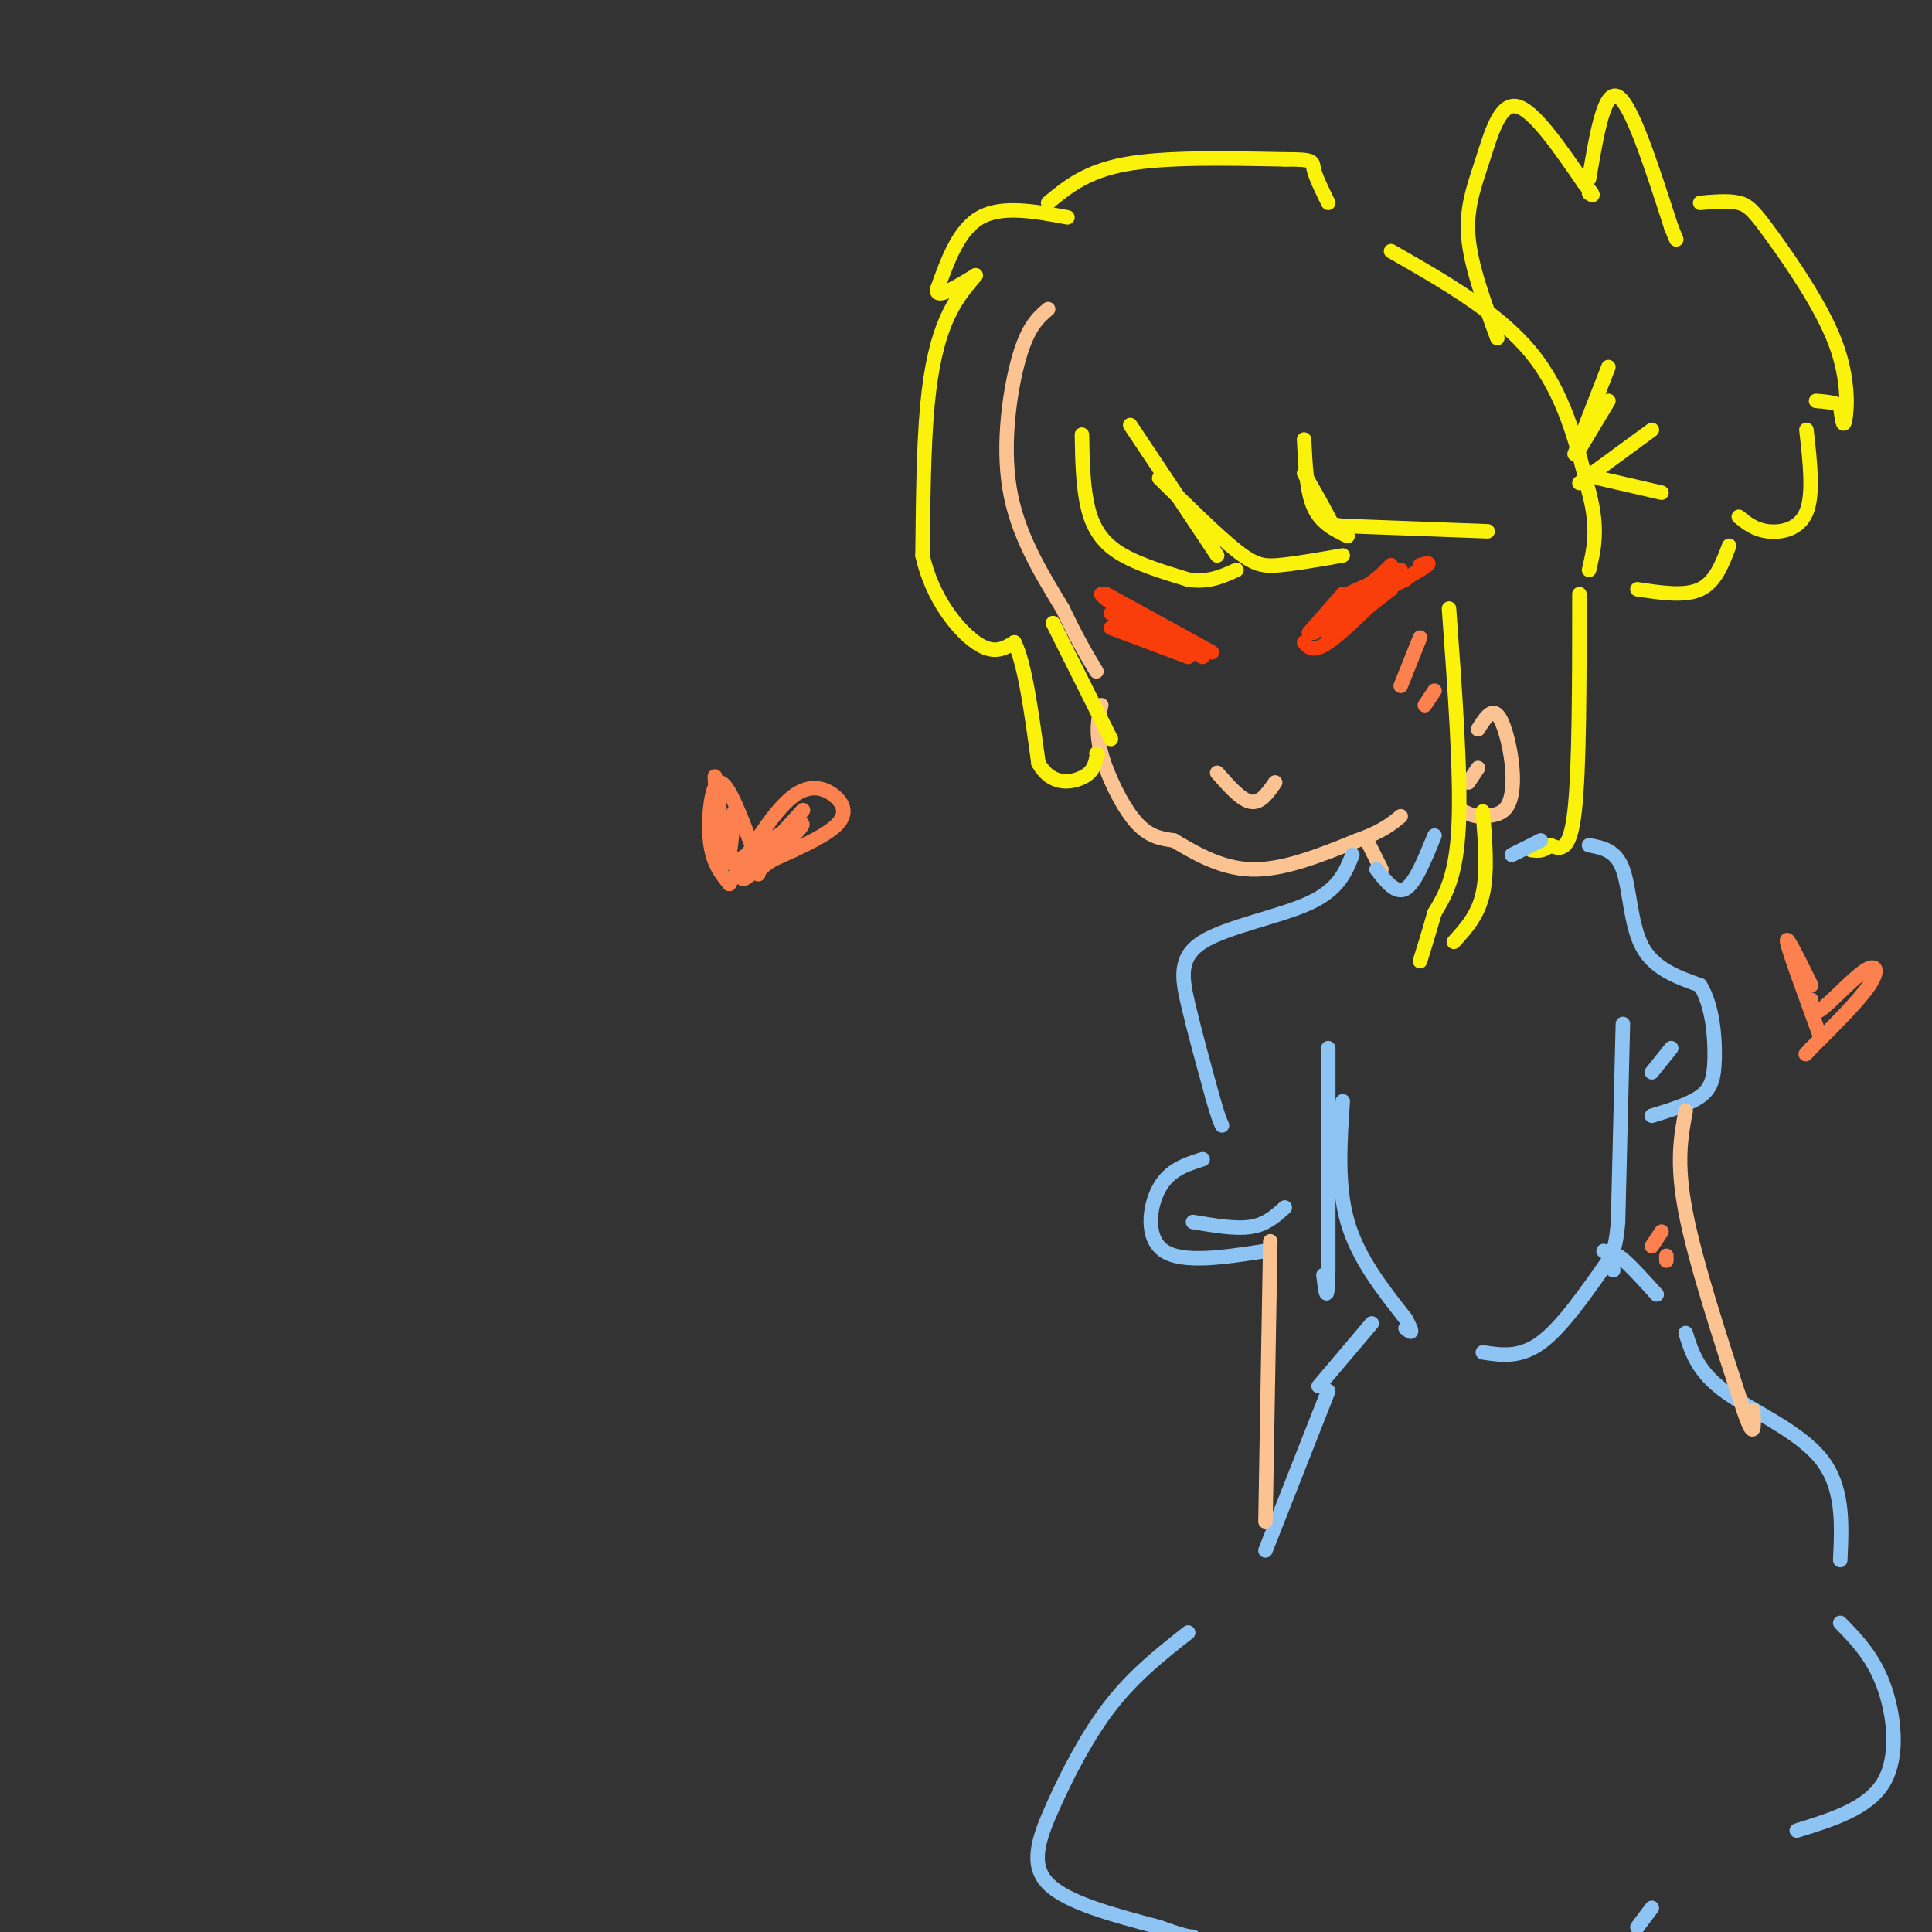 <svg viewBox='0 0 400 400' version='1.1' xmlns='http://www.w3.org/2000/svg' xmlns:xlink='http://www.w3.org/1999/xlink'><rect x="0" y="0" width="400" height="400" fill="#333333" stroke="none"/><g fill='none' stroke='rgb(252,195,146)' stroke-width='3' stroke-linecap='round' stroke-linejoin='round'><path d='M217,64c-2.067,1.778 -4.133,3.556 -6,10c-1.867,6.444 -3.533,17.556 -2,27c1.533,9.444 6.267,17.222 11,25'/><path d='M220,126c3.000,6.333 5.000,9.667 7,13'/><path d='M228,146c-0.600,2.756 -1.200,5.511 0,10c1.200,4.489 4.200,10.711 7,14c2.800,3.289 5.400,3.644 8,4'/><path d='M243,174c3.822,2.222 9.378,5.778 16,6c6.622,0.222 14.311,-2.889 22,-6'/><path d='M281,174c5.167,-1.833 7.083,-3.417 9,-5'/><path d='M306,151c1.351,-2.143 2.702,-4.286 4,-3c1.298,1.286 2.542,6.000 3,10c0.458,4.000 0.131,7.286 -1,9c-1.131,1.714 -3.065,1.857 -5,2'/><path d='M307,169c-1.500,0.167 -2.750,-0.417 -4,-1'/><path d='M306,159c0.000,0.000 -2.000,3.000 -2,3'/><path d='M283,174c0.000,0.000 3.000,6.000 3,6'/><path d='M252,160c2.500,2.833 5.000,5.667 7,6c2.000,0.333 3.500,-1.833 5,-4'/></g>
<g fill='none' stroke='rgb(249,61,11)' stroke-width='3' stroke-linecap='round' stroke-linejoin='round'><path d='M278,123c0.000,0.000 -7.000,8.000 -7,8'/><path d='M270,133c0.917,1.083 1.833,2.167 5,0c3.167,-2.167 8.583,-7.583 14,-13'/><path d='M278,126c0.000,0.000 -6.000,5.000 -6,5'/><path d='M282,123c0.000,0.000 6.000,-6.000 6,-6'/><path d='M288,122c0.000,0.000 -13.000,10.000 -13,10'/><path d='M286,119c-5.667,4.583 -11.333,9.167 -10,9c1.333,-0.167 9.667,-5.083 18,-10'/><path d='M294,118c3.000,-1.833 1.500,-1.417 0,-1'/><path d='M291,120c0.000,0.000 -11.000,5.000 -11,5'/><path d='M279,123c0.000,0.000 11.000,-5.000 11,-5'/><path d='M247,134c0.000,0.000 -17.000,-7.000 -17,-7'/><path d='M230,130c0.000,0.000 16.000,6.000 16,6'/><path d='M249,136c0.000,0.000 -17.000,-10.000 -17,-10'/><path d='M232,126c-3.500,-2.167 -3.750,-2.583 -4,-3'/><path d='M229,123c0.000,0.000 20.000,11.000 20,11'/><path d='M249,134c3.333,1.833 1.667,0.917 0,0'/></g>
<g fill='none' stroke='rgb(251,242,11)' stroke-width='3' stroke-linecap='round' stroke-linejoin='round'><path d='M221,45c-6.750,-1.250 -13.500,-2.500 -18,0c-4.500,2.500 -6.750,8.750 -9,15'/><path d='M194,60c-0.167,2.000 3.917,-0.500 8,-3'/><path d='M202,57c-2.111,2.489 -4.222,4.978 -6,9c-1.778,4.022 -3.222,9.578 -4,18c-0.778,8.422 -0.889,19.711 -1,31'/><path d='M191,115c1.933,8.822 7.267,15.378 11,18c3.733,2.622 5.867,1.311 8,0'/><path d='M210,133c2.167,4.167 3.583,14.583 5,25'/><path d='M215,158c2.644,4.733 6.756,4.067 9,3c2.244,-1.067 2.622,-2.533 3,-4'/><path d='M227,157c0.500,-0.833 0.250,-0.917 0,-1'/><path d='M230,153c0.000,0.000 -12.000,-24.000 -12,-24'/><path d='M224,90c0.089,4.933 0.178,9.867 1,14c0.822,4.133 2.378,7.467 6,10c3.622,2.533 9.311,4.267 15,6'/><path d='M246,120c4.167,0.667 7.083,-0.667 10,-2'/><path d='M252,115c0.000,0.000 -18.000,-27.000 -18,-27'/><path d='M240,99c6.044,5.956 12.089,11.911 16,15c3.911,3.089 5.689,3.311 9,3c3.311,-0.311 8.156,-1.156 13,-2'/><path d='M279,111c-2.750,-1.333 -5.500,-2.667 -7,-6c-1.500,-3.333 -1.750,-8.667 -2,-14'/><path d='M270,98c2.044,3.600 4.089,7.200 5,9c0.911,1.800 0.689,1.800 6,2c5.311,0.200 16.156,0.600 27,1'/><path d='M300,126c1.250,17.250 2.500,34.500 2,45c-0.500,10.500 -2.750,14.250 -5,18'/><path d='M297,189c-1.333,4.667 -2.167,7.333 -3,10'/><path d='M301,195c2.500,-2.750 5.000,-5.500 6,-10c1.000,-4.500 0.500,-10.750 0,-17'/><path d='M217,42c3.917,-3.250 7.833,-6.500 16,-8c8.167,-1.500 20.583,-1.250 33,-1'/><path d='M266,33c6.333,-0.022 5.667,0.422 6,2c0.333,1.578 1.667,4.289 3,7'/><path d='M288,52c11.083,6.333 22.167,12.667 29,21c6.833,8.333 9.417,18.667 12,29'/><path d='M329,102c2.000,7.500 1.000,11.750 0,16'/><path d='M327,123c0.000,18.167 0.000,36.333 -1,45c-1.000,8.667 -3.000,7.833 -5,7'/><path d='M321,175c-1.500,1.333 -2.750,1.167 -4,1'/><path d='M310,70c-2.750,-7.488 -5.500,-14.976 -6,-21c-0.500,-6.024 1.250,-10.583 3,-16c1.750,-5.417 3.500,-11.690 7,-11c3.500,0.690 8.750,8.345 14,16'/><path d='M328,38c2.500,3.000 1.750,2.500 1,2'/><path d='M329,37c1.583,-9.333 3.167,-18.667 6,-17c2.833,1.667 6.917,14.333 11,27'/><path d='M346,47c1.833,4.500 0.917,2.250 0,0'/><path d='M352,42c2.965,-0.258 5.930,-0.517 8,0c2.070,0.517 3.246,1.809 7,7c3.754,5.191 10.088,14.282 13,22c2.912,7.718 2.404,14.062 2,16c-0.404,1.938 -0.702,-0.531 -1,-3'/><path d='M381,84c-1.000,-0.667 -3.000,-0.833 -5,-1'/><path d='M374,89c0.756,6.667 1.511,13.333 0,17c-1.511,3.667 -5.289,4.333 -8,4c-2.711,-0.333 -4.356,-1.667 -6,-3'/><path d='M358,113c-1.417,3.750 -2.833,7.500 -6,9c-3.167,1.500 -8.083,0.750 -13,0'/><path d='M326,94c0.000,0.000 7.000,-18.000 7,-18'/><path d='M327,100c0.000,0.000 15.000,-11.000 15,-11'/><path d='M331,99c0.000,0.000 13.000,3.000 13,3'/><path d='M327,93c0.000,0.000 6.000,-10.000 6,-10'/></g>
<g fill='none' stroke='rgb(141,196,244)' stroke-width='3' stroke-linecap='round' stroke-linejoin='round'><path d='M285,180c2.000,2.583 4.000,5.167 6,4c2.000,-1.167 4.000,-6.083 6,-11'/><path d='M313,177c0.000,0.000 6.000,-3.000 6,-3'/><path d='M329,175c2.778,0.511 5.556,1.022 7,5c1.444,3.978 1.556,11.422 4,16c2.444,4.578 7.222,6.289 12,8'/><path d='M352,204c2.595,4.202 3.083,10.708 3,15c-0.083,4.292 -0.738,6.369 -3,8c-2.262,1.631 -6.131,2.815 -10,4'/><path d='M346,217c0.000,0.000 -4.000,5.000 -4,5'/><path d='M280,177c-1.435,3.595 -2.869,7.190 -9,10c-6.131,2.810 -16.958,4.833 -22,8c-5.042,3.167 -4.298,7.476 -3,13c1.298,5.524 3.149,12.262 5,19'/><path d='M251,227c1.167,4.167 1.583,5.083 2,6'/><path d='M249,240c-3.444,1.089 -6.889,2.178 -9,6c-2.111,3.822 -2.889,10.378 1,13c3.889,2.622 12.444,1.311 21,0'/><path d='M247,253c4.417,0.750 8.833,1.500 12,1c3.167,-0.500 5.083,-2.250 7,-4'/><path d='M275,217c0.000,0.000 0.000,46.000 0,46'/><path d='M275,263c-0.167,7.833 -0.583,4.417 -1,1'/><path d='M278,228c-0.583,8.750 -1.167,17.500 1,25c2.167,7.500 7.083,13.750 12,20'/><path d='M291,273c2.000,3.667 1.000,2.833 0,2'/><path d='M307,280c3.833,0.583 7.667,1.167 12,-2c4.333,-3.167 9.167,-10.083 14,-17'/><path d='M336,212c0.000,0.000 -1.000,41.000 -1,41'/><path d='M335,253c-0.667,7.833 -1.833,6.917 -3,6'/><path d='M284,274c0.000,0.000 -11.000,13.000 -11,13'/><path d='M275,288c0.000,0.000 -13.000,33.000 -13,33'/><path d='M246,338c-5.571,4.387 -11.143,8.774 -16,15c-4.857,6.226 -9.000,14.292 -12,21c-3.000,6.708 -4.857,12.060 -1,16c3.857,3.940 13.429,6.470 23,9'/><path d='M240,399c5.000,1.833 6.000,1.917 7,2'/><path d='M339,399c0.000,0.000 3.000,-4.000 3,-4'/><path d='M334,263c-0.250,-1.917 -0.500,-3.833 1,-3c1.500,0.833 4.750,4.417 8,8'/><path d='M349,276c1.244,3.978 2.489,7.956 8,12c5.511,4.044 15.289,8.156 20,14c4.711,5.844 4.356,13.422 4,21'/><path d='M381,336c3.400,3.489 6.800,6.978 9,13c2.200,6.022 3.200,14.578 0,20c-3.200,5.422 -10.600,7.711 -18,10'/></g>
<g fill='none' stroke='rgb(252,195,146)' stroke-width='3' stroke-linecap='round' stroke-linejoin='round'><path d='M263,257c0.000,0.000 -1.000,58.000 -1,58'/><path d='M349,230c-1.000,5.333 -2.000,10.667 0,21c2.000,10.333 7.000,25.667 12,41'/><path d='M361,292c2.333,6.833 2.167,3.417 2,0'/></g>
<g fill='none' stroke='rgb(252,129,78)' stroke-width='3' stroke-linecap='round' stroke-linejoin='round'><path d='M294,132c0.000,0.000 -4.000,10.000 -4,10'/><path d='M297,143c0.000,0.000 -2.000,3.000 -2,3'/><path d='M151,183c-1.756,-2.156 -3.511,-4.311 -4,-9c-0.489,-4.689 0.289,-11.911 2,-12c1.711,-0.089 4.356,6.956 7,14'/><path d='M151,183c4.554,-7.470 9.107,-14.940 13,-18c3.893,-3.060 7.125,-1.708 9,0c1.875,1.708 2.393,3.774 0,6c-2.393,2.226 -7.696,4.613 -13,7'/><path d='M160,178c-2.667,1.667 -2.833,2.333 -3,3'/><path d='M150,176c-1.022,-8.444 -2.044,-16.889 -2,-15c0.044,1.889 1.156,14.111 2,17c0.844,2.889 1.422,-3.556 2,-10'/><path d='M153,178c7.089,-4.489 14.178,-8.978 13,-7c-1.178,1.978 -10.622,10.422 -12,11c-1.378,0.578 5.311,-6.711 12,-14'/><path d='M166,168c1.167,-1.333 -1.917,2.333 -5,6'/><path d='M377,215c-3.333,-9.083 -6.667,-18.167 -7,-20c-0.333,-1.833 2.333,3.583 5,9'/><path d='M375,207c-0.071,1.762 -0.143,3.524 2,2c2.143,-1.524 6.500,-6.333 9,-8c2.500,-1.667 3.143,-0.190 1,3c-2.143,3.190 -7.071,8.095 -12,13'/><path d='M375,217c-2.000,2.167 -1.000,1.083 0,0'/><path d='M342,258c0.000,0.000 2.000,-3.000 2,-3'/><path d='M345,261c0.000,0.000 0.000,-1.000 0,-1'/></g>
</svg>